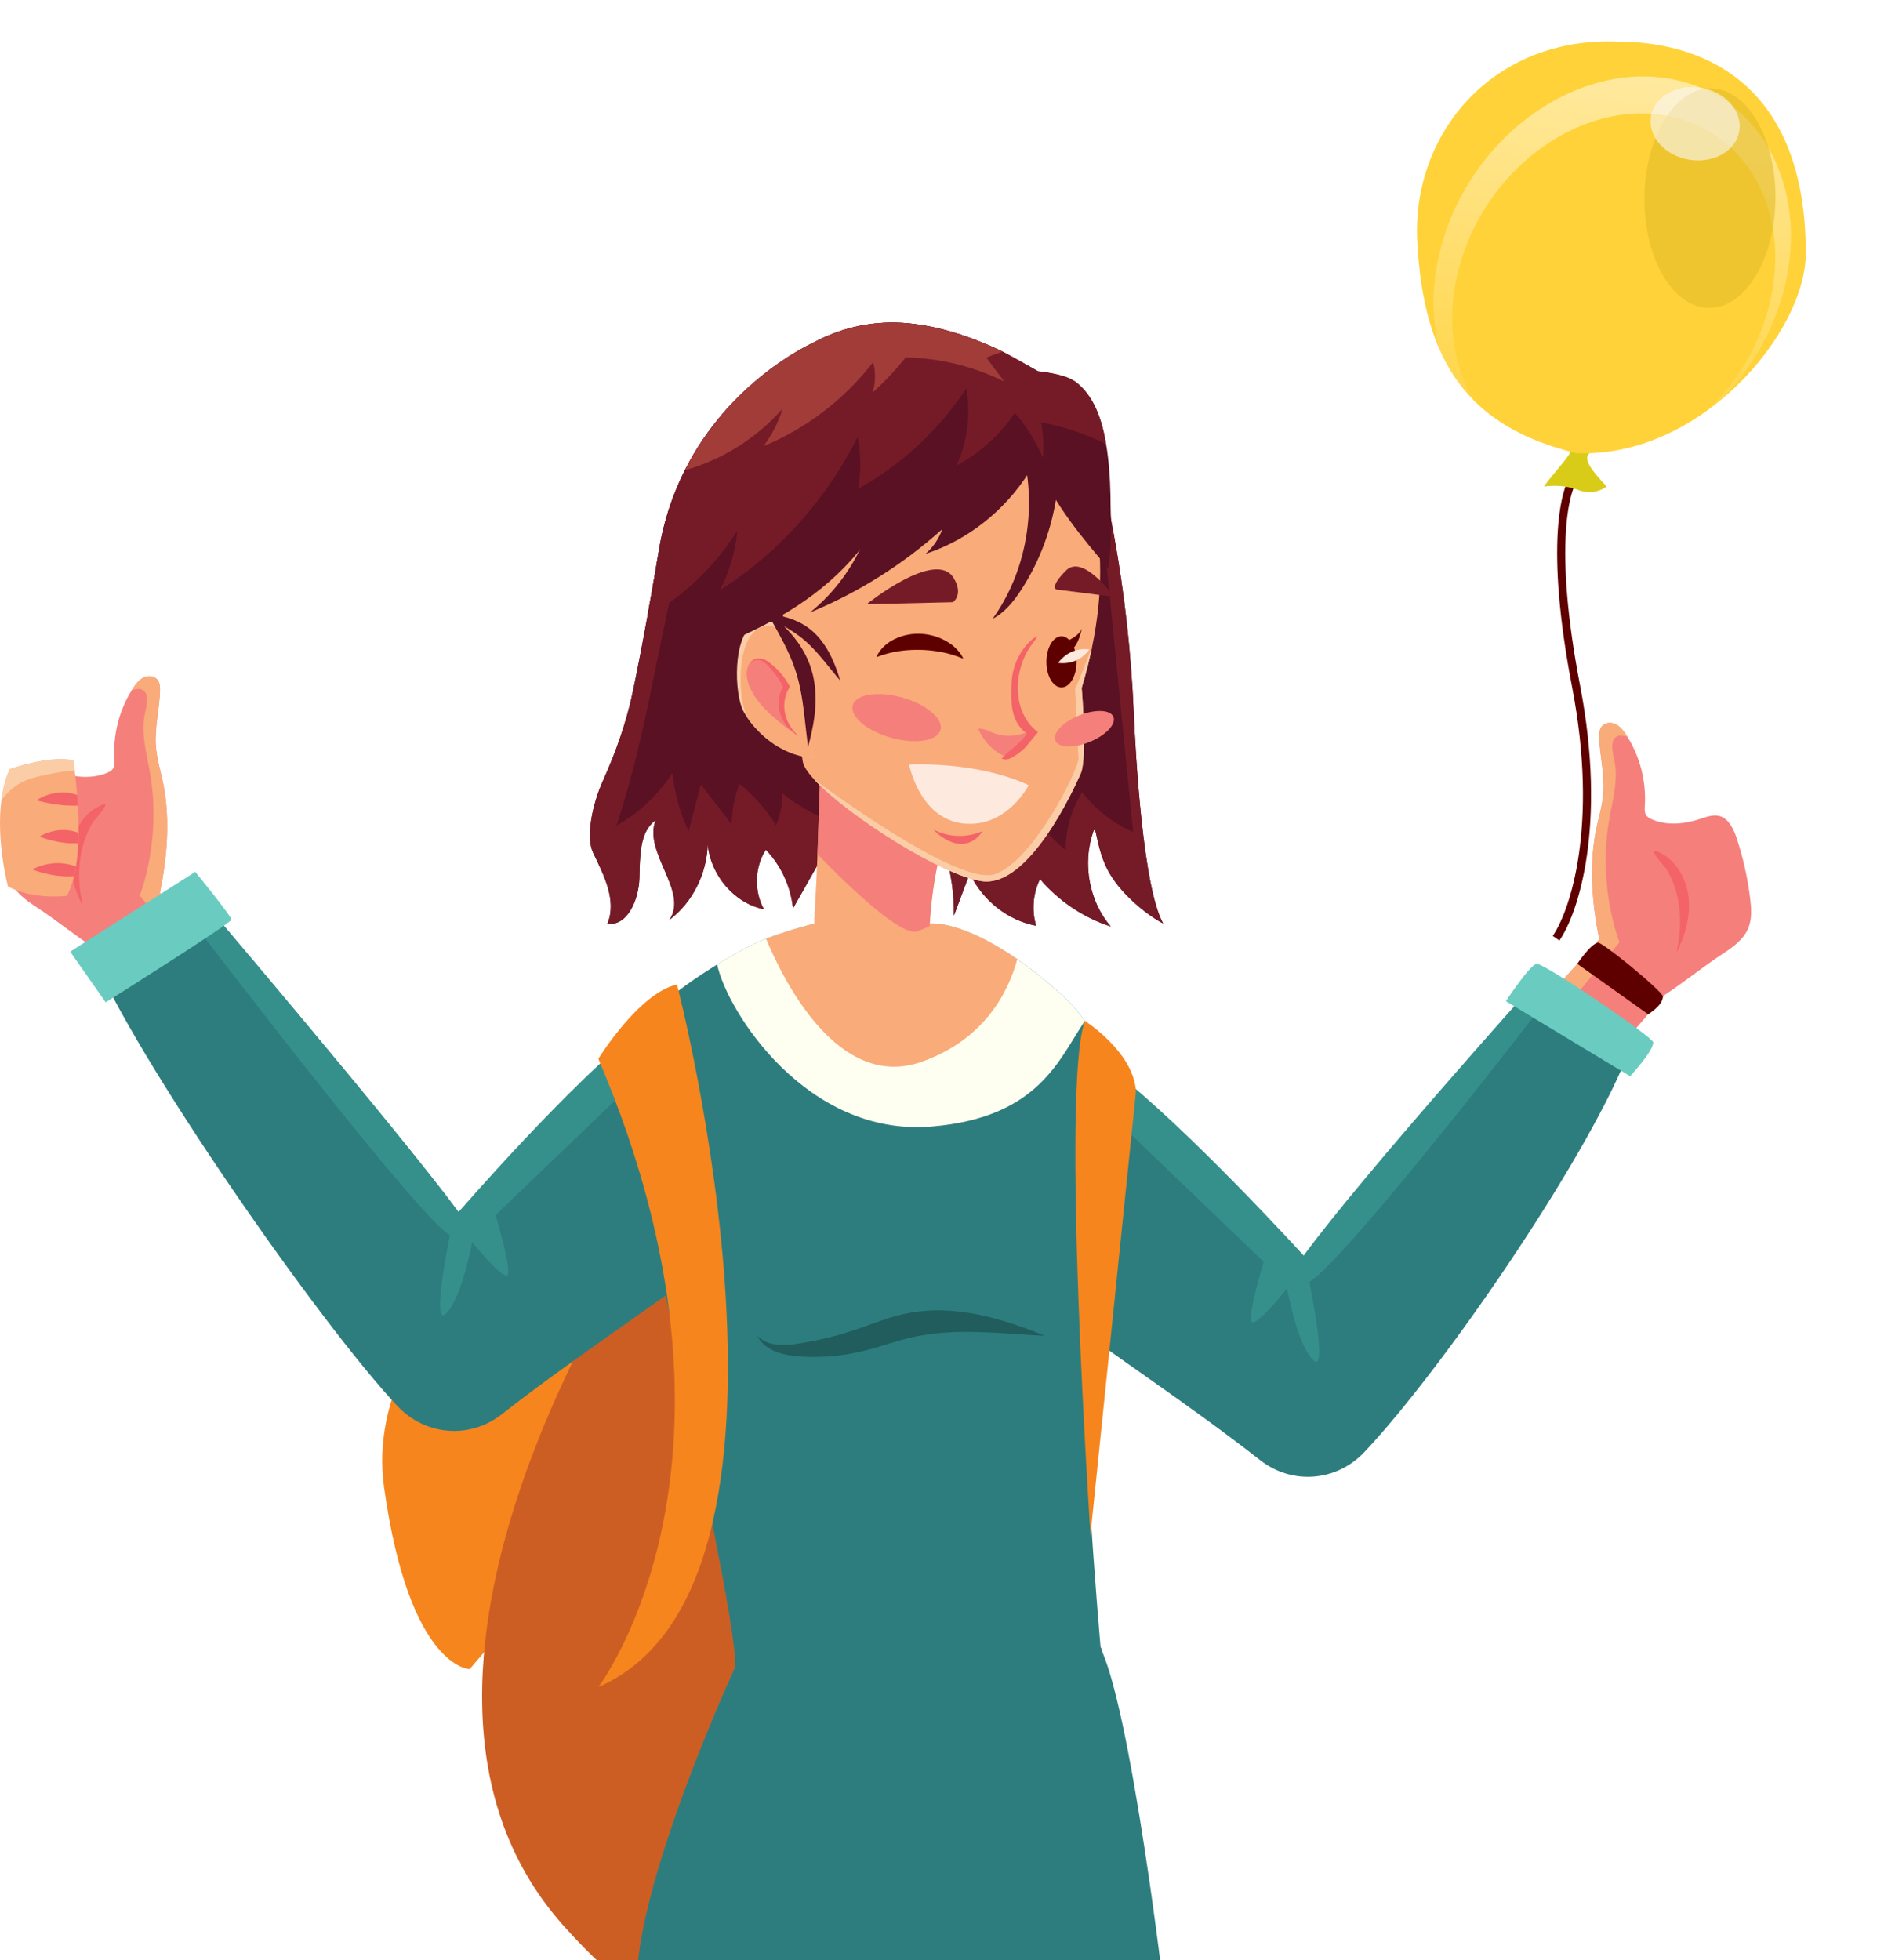 <svg width="382" height="395" viewBox="0 0 382 395" fill="none" xmlns="http://www.w3.org/2000/svg">
<path d="M352.496 186.853C351.558 189.322 349.292 190.893 347.156 192.288C343.264 194.855 339.485 197.932 335.594 200.488L328.426 208.821L318.256 199.891L315.269 197.263L322.392 189.301C320.987 182.388 320.354 175.011 321.589 168.062C322.089 165.258 323.018 162.529 323.219 159.686C323.467 156.059 322.531 152.46 322.382 148.818C322.344 147.988 322.378 147.075 322.875 146.424C323.515 145.594 324.743 145.49 325.661 145.939C326.583 146.381 327.26 147.251 327.838 148.132C327.899 148.225 327.971 148.33 328.022 148.43C330.604 152.496 331.866 157.468 331.57 162.353C331.539 162.979 331.481 163.655 331.784 164.198C332.056 164.676 332.566 164.945 333.066 165.157C336.097 166.423 339.55 166.067 342.669 165.05C343.965 164.629 345.329 164.093 346.639 164.456C348.54 164.995 349.52 167.174 350.163 169.144C351.418 173.012 352.306 177.028 352.806 181.09C353.044 183.017 353.18 185.048 352.496 186.853Z" fill="#F57F7B"/>
<path d="M326.45 189.89L318.256 199.891L315.269 197.263L322.392 189.3C320.987 182.387 320.354 175.01 321.589 168.061C322.089 165.257 323.018 162.529 323.219 159.685C323.467 156.058 322.531 152.459 322.382 148.818C322.344 147.987 322.378 147.074 322.875 146.424C323.515 145.593 324.743 145.489 325.661 145.938C326.583 146.38 327.26 147.25 327.838 148.131C327.899 148.225 327.971 148.329 328.022 148.43C327.372 148.354 326.722 148.113 326.117 148.336C324.542 148.897 324.987 151.309 325.382 153.006C326.318 157.068 325.055 161.281 324.348 165.394C322.984 173.306 323.753 182.373 326.45 189.89Z" fill="#F9AB7A"/>
<path d="M338.141 180.702C338.971 184.394 338.791 188.291 337.937 191.976C339.621 188.715 340.723 185.013 340.43 181.31C340.134 177.604 338.277 173.926 335.185 172.161C334.624 171.841 333.92 171.449 333.328 171.424C333.576 172.758 335.444 174.249 336.141 175.479C337.056 177.1 337.726 178.869 338.141 180.702Z" fill="#F36367"/>
<path d="M191.423 238.975C189.423 252.265 225.12 271.62 254.01 294.247C260.445 299.287 269.395 298.607 275.049 292.618C290.631 276.092 319.012 234.852 327.852 213.167L307.875 200.064C307.875 200.064 274.851 237.062 262.742 253.524C262.742 253.524 231.559 221.119 221.596 213.857C221.596 213.857 218.095 214.45 214.707 217.83C212.217 220.303 192.372 232.652 191.423 238.975Z" fill="#2D7D7E"/>
<path d="M224.567 225.337V215.878C239.554 227.479 262.796 253.025 262.796 253.025C274.906 236.564 308.354 199.303 308.354 199.303L311.722 201.511C301.708 214.646 270.404 254.473 263.937 258.356C263.937 258.356 267.876 277.326 264.672 274.08C261.464 270.827 259.444 259.679 259.444 259.679C259.444 259.679 253.297 267.397 252.344 266.369C251.395 265.344 254.736 254.29 254.736 254.29L224.567 225.337Z" fill="#35908C"/>
<path d="M303.559 201.767C303.559 201.767 308.314 194.505 309.739 194.239C311.165 193.973 333.262 209.046 333.262 210.056C333.262 211.901 328.605 216.883 328.605 216.883L303.559 201.767Z" fill="#6ACCC0"/>
<path d="M317.945 194.235C317.945 194.235 320.572 190.299 321.998 190.033C321.998 188.914 335.209 199.814 335.209 200.824C335.209 202.668 332.231 204.397 332.231 204.397L317.945 194.235Z" fill="#5E0000"/>
<path d="M120.615 236.063C120.615 236.063 72.339 263.312 77.431 299.782C82.523 336.249 94.674 336.371 94.674 336.371L120.615 306.07L141.96 253.282L120.615 236.063Z" fill="#F6851E"/>
<path d="M134.661 241.241C134.661 241.241 66.999 335.68 113.496 387.964C159.999 440.245 178.953 382.377 178.953 382.377L171.646 281.422L134.661 241.241Z" fill="#CD5E23"/>
<path d="M103.534 663.278H131.757C138.976 625.32 151.085 563.556 155.191 554.184C161.185 540.512 181.458 422.89 181.458 422.89L187.908 423.44C187.908 423.44 189.289 530.662 190.214 536.134C190.214 536.134 181.707 562.66 179.156 576.612C177.975 583.044 181.346 629.662 184.003 663.278H213.471C216.186 620.733 220.744 553.741 222.931 547.069C226.159 537.223 239.521 440.401 236.293 412.505C234.861 400.077 231.87 382.778 228.993 367.399C227.625 360.069 226.275 353.163 225.135 347.444C224.921 346.34 224.707 345.283 224.509 344.273C224.298 343.238 224.098 342.249 223.914 341.329C223.649 340.046 223.414 338.874 223.2 337.824C222.462 334.207 222.009 332.083 222.009 332.083H150.126C150.126 332.083 149.84 332.651 149.33 333.726C149.262 333.855 149.197 333.995 149.129 334.15C148.99 334.434 148.84 334.757 148.68 335.099V335.106C147.918 336.735 146.895 338.985 145.707 341.732C145.578 342.044 145.439 342.371 145.292 342.702C144.735 344.025 144.132 345.449 143.51 346.969C143.384 347.286 143.251 347.609 143.122 347.933C142.493 349.497 141.836 351.147 141.18 352.879H141.173C140.704 354.105 140.227 355.378 139.748 356.686C139.265 358.002 138.782 359.354 138.295 360.731C138.084 361.345 137.87 361.975 137.656 362.604L137.649 362.607C137.618 362.69 137.591 362.769 137.564 362.859C137.503 363.049 137.431 363.247 137.37 363.445C137.21 363.894 137.06 364.358 136.907 364.825C136.764 365.26 136.615 365.706 136.465 366.152C135.696 368.521 134.945 370.962 134.217 373.449C134.074 373.942 133.928 374.438 133.788 374.934C133.598 375.606 133.411 376.286 133.223 376.965C132.924 378.062 132.628 379.162 132.346 380.273C131.199 384.745 130.176 389.339 129.366 393.948C129.271 394.483 129.179 395.008 129.097 395.54C128.985 396.176 128.89 396.813 128.791 397.449C128.716 397.96 128.641 398.463 128.57 398.973C128.502 399.433 128.441 399.886 128.386 400.347C128.067 402.752 127.815 405.139 127.652 407.522C127.611 408.083 127.577 408.654 127.543 409.215C126.651 425.054 127.543 529.569 127.543 529.569C127.543 529.569 108.388 568.545 107.266 584.27C106.891 589.522 104.905 632.891 103.534 663.278Z" fill="#6F99C1"/>
<path d="M103.534 663.278H107.789C109.793 628.857 112.64 583.773 113.916 582.429C115.991 580.236 137.377 525.446 137.377 525.446C137.377 525.446 131.812 403.643 137.377 393.319C139.853 388.731 144.469 376.225 148.847 363.74C149.35 362.28 149.861 360.821 150.357 359.372C150.939 357.693 151.514 356.036 152.068 354.414C153.082 351.449 154.045 348.612 154.912 346.02C155.756 343.507 156.518 341.228 157.161 339.287C158.535 335.135 159.385 332.536 159.385 332.536L156.987 332.169L156.392 332.083H150.126C150.126 332.083 149.84 332.651 149.33 333.726C149.262 333.855 149.197 333.995 149.129 334.15C148.99 334.434 148.84 334.757 148.68 335.099V335.106C147.918 336.735 146.895 338.985 145.707 341.732C145.578 342.044 145.439 342.371 145.292 342.702C144.735 344.025 144.132 345.449 143.51 346.969C143.384 347.286 143.251 347.609 143.122 347.933C142.493 349.497 141.836 351.147 141.18 352.879H141.173C140.704 354.105 140.227 355.378 139.748 356.686C139.265 358.002 138.782 359.354 138.295 360.731C138.084 361.345 137.87 361.975 137.656 362.604L137.649 362.607C137.618 362.69 137.591 362.769 137.564 362.859C137.503 363.049 137.431 363.247 137.37 363.445C137.21 363.894 137.06 364.358 136.907 364.825C136.764 365.26 136.615 365.706 136.465 366.152C135.696 368.521 134.945 370.962 134.217 373.449C134.074 373.942 133.928 374.438 133.788 374.934C133.598 375.606 133.411 376.286 133.223 376.965C132.924 378.062 132.628 379.162 132.346 380.273C131.199 384.745 130.176 389.339 129.366 393.948C129.271 394.483 129.179 395.008 129.097 395.54C128.985 396.176 128.89 396.813 128.791 397.449C128.716 397.96 128.641 398.463 128.57 398.973C128.502 399.433 128.441 399.886 128.386 400.347C128.067 402.752 127.815 405.139 127.652 407.522C127.611 408.083 127.577 408.654 127.543 409.215C126.651 425.054 127.543 529.569 127.543 529.569C127.543 529.569 108.388 568.545 107.266 584.27C106.891 589.522 104.905 632.891 103.534 663.278Z" fill="#5080A6"/>
<path d="M228.991 367.4C208.169 377.045 171.357 369.769 148.845 363.74C147.434 363.37 146.073 363 144.78 362.633C143.287 362.209 141.875 361.799 140.569 361.411C139.776 361.177 139.011 360.951 138.293 360.731C138.691 359.617 139.076 358.513 139.47 357.438C139.562 357.183 139.657 356.935 139.746 356.687C140.113 355.684 140.474 354.706 140.841 353.757C140.95 353.466 141.059 353.171 141.171 352.88H141.178C141.834 351.147 142.491 349.497 143.12 347.933C143.178 347.804 143.229 347.664 143.277 347.534C143.362 347.344 143.43 347.153 143.508 346.97C144.025 345.705 144.525 344.518 145.001 343.393C145.097 343.159 145.192 342.929 145.29 342.703C145.437 342.372 145.576 342.045 145.705 341.732C146.893 338.986 147.917 336.735 148.678 335.107V335.1C148.838 334.758 148.988 334.435 149.128 334.151C149.196 333.996 149.26 333.856 149.328 333.726C149.838 332.651 150.124 332.084 150.124 332.084H222.007C222.007 332.084 222.46 334.208 223.198 337.825C223.412 338.874 223.647 340.046 223.912 341.33C224.096 342.25 224.297 343.238 224.507 344.274C224.705 345.284 224.919 346.341 225.133 347.445C226.273 353.164 227.623 360.07 228.991 367.4Z" fill="#5080A6"/>
<path d="M233.971 395.915C212.878 415.273 128.388 400.347 128.388 400.347C128.177 392.377 131.167 380.805 134.872 369.661C136.668 364.262 138.637 358.959 140.498 354.217C144.631 343.692 148.22 335.919 148.22 335.919C148.407 328.453 141.121 295.333 135.032 265.233C133.392 257.119 131.838 249.228 130.538 242.114C128.456 230.725 129.058 220.49 130.164 213.441C130.946 208.401 131.991 204.982 132.491 203.922C133.086 202.667 135.283 200.729 138.127 198.648C138.141 198.641 138.161 198.626 138.175 198.619C138.685 198.256 139.107 197.954 139.433 197.727C139.501 197.684 139.566 197.638 139.62 197.594C139.797 197.472 139.93 197.375 140.029 197.31C140.056 197.292 140.083 197.274 140.103 197.26C140.124 197.242 140.144 197.231 140.168 197.217C141.576 196.254 143.076 195.279 144.57 194.366C148.342 192.044 152.091 190.052 154.315 189.211C154.349 189.197 154.39 189.179 154.428 189.168C155.445 188.787 156.441 188.438 157.384 188.122C161.207 186.849 164.167 186.134 164.167 186.134H187.219C187.219 186.134 187.253 186.127 187.315 186.127C187.335 186.127 187.362 186.127 187.393 186.119C187.474 186.112 187.583 186.105 187.723 186.105C187.736 186.098 187.743 186.098 187.757 186.098C188.464 186.084 189.866 186.166 191.954 186.72V186.727C192.774 186.946 193.696 187.238 194.723 187.633C197.448 188.679 200.904 190.423 205.081 193.317C207.629 195.085 210.442 197.282 213.521 200.014C215.473 201.754 217.205 203.673 218.701 205.741C230.474 221.918 228.74 247.161 219.637 265.876C216.569 272.182 221.878 332.184 221.878 332.184C222.525 333.536 223.178 335.369 223.828 337.562C225.498 343.21 227.137 351.223 228.593 359.513C231.692 377.095 233.971 395.915 233.971 395.915Z" fill="#2D7D7E"/>
<path d="M128.386 400.347C128.386 400.347 124.692 406.171 127.318 416.747C127.318 416.747 209.522 425.026 236.092 410.833C236.092 410.833 237.415 403.953 233.966 395.914C233.966 395.914 139.608 393.463 128.386 400.347Z" fill="#6ACCC0"/>
<path d="M210.592 269.193C210.592 269.193 209.752 269.147 208.228 269.064C206.717 268.967 204.534 268.819 201.839 268.643C196.489 268.366 189.162 267.931 181.743 270.027C179.855 270.556 177.963 271.178 176.055 271.72C174.15 272.27 172.211 272.705 170.388 272.979C166.718 273.536 163.391 273.547 160.618 273.309C159.21 273.187 157.924 272.936 156.833 272.562C155.737 272.188 154.853 271.67 154.22 271.149C153.581 270.624 153.206 270.103 152.975 269.75C152.761 269.38 152.669 269.182 152.669 269.182C152.669 269.182 152.825 269.33 153.125 269.607C153.441 269.858 153.917 270.203 154.587 270.477C155.928 271.052 158.006 271.214 160.571 270.822C163.183 270.437 166.272 269.822 169.589 268.862C171.252 268.384 172.943 267.82 174.739 267.162C176.541 266.511 178.46 265.796 180.545 265.214C184.78 264.031 189.025 263.862 192.692 264.247C196.39 264.602 199.594 265.415 202.231 266.188C204.863 266.975 206.945 267.752 208.377 268.302C209.806 268.855 210.592 269.193 210.592 269.193Z" fill="#215D5D"/>
<path d="M218.698 205.741C213.527 213.265 209.554 225.211 187.821 227.023C162.646 229.126 146.6 203.886 144.563 194.367C148.339 192.041 152.084 190.053 154.309 189.212C154.343 189.194 154.387 189.179 154.421 189.165C155.438 188.787 156.438 188.435 157.377 188.119C161.2 186.85 164.16 186.134 164.16 186.134H187.209C187.209 186.134 187.246 186.127 187.308 186.127C187.328 186.127 187.355 186.127 187.383 186.12C187.468 186.113 187.576 186.106 187.716 186.106C187.729 186.098 187.736 186.098 187.75 186.098C188.457 186.084 189.859 186.163 191.944 186.72V186.728C192.771 186.943 193.689 187.238 194.716 187.633C197.441 188.676 200.897 190.42 205.071 193.317C207.622 195.086 210.435 197.279 213.514 200.014C215.47 201.751 217.198 203.674 218.698 205.741Z" fill="#FFFFF1"/>
<path d="M220.359 167.656C218.147 174.04 219.563 181.676 223.9 186.702C218.447 184.962 213.467 181.615 209.65 177.154C208.228 180.008 207.936 183.477 208.864 186.554C203.174 185.505 198.051 181.46 195.486 176.003L192.288 184.523C192.356 179.929 191.652 175.313 190.207 170.978C190.074 170.571 189.931 170.176 189.785 169.777C189.108 170.093 188.451 170.471 187.822 170.891C183.631 173.67 180.634 178.423 179.92 183.603C173.705 182.506 168.327 177.254 166.8 170.805L159.861 183.053C159.384 178.613 157.415 174.36 154.381 171.244C152.112 174.72 151.962 179.598 154 183.236C148.088 182.053 143.237 176.438 142.659 170.115C142.512 176.086 139.567 181.91 134.951 185.364C138.862 179.627 129.607 171.819 132.171 165.29C128.811 167.67 129.032 172.811 128.886 177.078C128.736 181.353 126.447 186.734 122.446 186.13C124.389 181.529 121.735 176.356 119.568 171.866C118.034 168.688 119.405 162.076 121.572 157.274C124.191 151.468 126.317 145.432 127.617 139.159C128.44 135.19 129.406 130.269 130.498 124.265C131.222 120.282 131.998 115.832 132.828 110.874C135.372 95.607 143.217 85.124 150.397 78.47C157.075 72.29 163.177 69.41 163.919 69.076C163.939 69.058 163.966 69.044 163.994 69.037C178.872 69.037 194.421 75.741 207.694 82.837C209.385 83.743 211.103 84.671 212.712 85.721C214.447 86.846 216.073 88.126 217.474 89.679C219.1 91.487 220.325 93.576 221.291 95.819C222.515 98.623 223.325 101.675 223.961 104.752C224.168 105.752 224.359 106.762 224.539 107.761C226.689 119.603 228.022 131.606 228.543 143.653C228.907 152.079 230.4 178.818 234.465 186.087C231.944 184.85 226.322 180.687 223.553 175.809C220.896 171.125 221.049 165.654 220.359 167.656Z" fill="#591123"/>
<path d="M184.366 170.266C185.499 170.511 186.659 170.763 187.822 170.892C183.631 173.671 180.634 178.423 179.92 183.604C173.705 182.507 168.327 177.255 166.8 170.806L159.861 183.053C159.384 178.614 157.415 174.361 154.381 171.244C152.112 174.721 151.962 179.599 154 183.237C148.088 182.054 143.237 176.439 142.659 170.115C142.512 176.087 139.567 181.91 134.951 185.365C138.862 179.627 129.607 171.819 132.171 165.291C128.811 167.671 129.032 172.812 128.886 177.079C128.736 181.353 126.447 186.735 122.446 186.131C124.389 181.529 121.735 176.356 119.568 171.866C118.034 168.688 119.405 162.077 121.572 157.274C124.191 151.469 126.317 145.433 127.617 139.16C128.44 135.191 129.406 130.269 130.498 124.266C131.222 120.283 131.998 115.832 132.828 110.875C135.372 95.607 143.217 85.124 150.397 78.47C149.203 81.148 146.962 84.107 146.179 85.75C144.067 90.186 142.274 94.795 140.72 99.479C138.937 104.871 137.458 110.361 136.158 115.908C132.205 132.746 129.743 150.038 124.256 166.395C128.777 163.885 132.695 160.19 135.559 155.729C135.964 159.82 137.07 163.828 138.805 167.509C139.638 164.371 140.458 161.236 141.288 158.094C143.353 160.772 145.421 163.45 147.489 166.121C147.516 163.332 148.06 160.539 149.084 157.961C151.938 160.298 154.435 163.134 156.432 166.312C157.289 164.295 157.724 162.081 157.697 159.87C165.28 166.028 175.001 168.224 184.366 170.266Z" fill="#751B28"/>
<path d="M220.362 167.656C218.151 174.04 219.566 181.676 223.903 186.702C218.45 184.962 213.471 181.615 209.654 177.154C208.232 180.008 207.939 183.477 208.868 186.554C203.177 185.505 198.054 181.46 195.49 176.003L192.292 184.523C192.36 179.929 191.656 175.313 190.21 170.978C190.914 170.942 191.612 170.827 192.302 170.622C194.874 169.849 197.18 167.275 196.789 164.478C198.316 166.822 199.854 169.162 201.388 171.499C203.249 168.31 205.106 165.121 206.967 161.936C208.991 165.546 211.668 168.745 214.804 171.315C214.804 167.203 215.984 163.097 218.151 159.686C220.872 163.184 224.441 165.956 228.414 167.649C226.036 143.703 223.672 119.764 221.294 95.819C222.519 98.623 223.328 101.675 223.965 104.752C224.172 105.752 224.363 106.762 224.543 107.761C226.693 119.603 228.026 131.606 228.547 143.653C228.911 152.079 230.404 178.818 234.469 186.087C231.948 184.85 226.325 180.687 223.556 175.809C220.9 171.125 221.053 165.654 220.362 167.656Z" fill="#751B28"/>
<path d="M205.068 193.301C203.258 199.962 198.462 209.482 185.791 213.975C168.966 219.936 157.908 197.568 154.414 189.153C159.557 187.233 164.153 186.122 164.153 186.122H187.206C187.206 186.122 187.24 186.111 187.301 186.111C187.325 186.111 187.352 186.111 187.379 186.108C187.461 186.1 187.573 186.09 187.709 186.09C187.723 186.082 187.733 186.082 187.747 186.082C188.451 186.072 189.856 186.151 191.941 186.704V186.712C192.764 186.931 193.682 187.226 194.713 187.618C197.438 188.664 200.894 190.411 205.068 193.301Z" fill="#F9AB7A"/>
<path d="M184.892 210.557L164.155 186.122C164.189 182.491 164.479 181.125 164.791 172.142C165.121 162.144 165.468 152.779 165.468 152.779L192.151 163.927C189.171 170.977 187.831 179.015 187.378 186.668C186.439 202.806 184.892 210.557 184.892 210.557Z" fill="#F9AB7A"/>
<path d="M192.152 163.929C189.172 170.978 187.831 179.016 187.379 186.67C186.535 187.044 185.716 187.385 184.94 187.669C181.845 188.813 171.888 179.473 164.792 172.143C165.122 162.146 165.469 152.781 165.469 152.781L192.152 163.929Z" fill="#F57F7B"/>
<path d="M220.138 130.427C219.597 133.036 218.906 135.776 218.049 138.637C218.049 138.637 219.247 152.758 217.842 155.922C216.433 159.092 207.446 178.818 198.003 177.595C190.122 176.582 170.852 164.38 164.154 157.115C162.814 155.666 161.977 154.419 161.824 153.488C160.905 147.887 157.749 123.176 157.449 121.105C156.65 115.504 154.422 73.07 202.966 84.876C211.712 87.007 218.61 94.165 220.587 103.414C222.019 110.09 222.488 119.056 220.138 130.427Z" fill="#F9AB7A"/>
<path d="M218.051 138.637C218.051 138.637 219.248 152.758 217.843 155.922C216.435 159.092 207.448 178.818 198.005 177.595C190.123 176.582 170.853 164.38 164.155 157.115C172.36 163.133 194.236 178.494 200.651 176.136C208.601 173.213 217.588 154.624 217.415 152.783C217.241 150.932 216.724 138.889 216.724 138.889C216.724 138.889 218.326 135.082 220.139 130.427C219.598 133.036 218.908 135.776 218.051 138.637Z" fill="#FBCDA7"/>
<path d="M164 152.781C157.904 152.274 153.469 148.452 151.091 145.253C150.557 144.534 150.128 143.84 149.809 143.229C148.067 139.893 147.57 128.325 152.047 125.636C155.19 123.755 157.476 126.484 158.564 128.289C158.564 128.296 158.564 128.296 158.564 128.296C159.023 129.065 159.272 129.665 159.272 129.665L164 152.781Z" fill="#FBCDA7"/>
<path d="M164 152.781C157.904 152.274 153.468 148.452 151.091 145.253C150.886 144.926 150.706 144.617 150.556 144.322C148.815 140.986 148.315 129.417 152.795 126.728C155.339 125.204 157.319 126.703 158.564 128.289C158.564 128.296 158.564 128.296 158.564 128.296C159.023 129.065 159.271 129.665 159.271 129.665L164 152.781Z" fill="#F9AB7A"/>
<path d="M150.633 134.824C150.408 135.751 150.551 136.715 150.837 137.628C152.062 141.51 155.732 144.473 159.246 147.223C158.184 145.339 157.797 143.215 158.011 141.144C158.086 140.421 158.235 139.709 158.242 138.983C158.269 136.071 151.96 129.356 150.633 134.824Z" fill="#F57F7B"/>
<path d="M161.008 148.326C161.008 148.326 160.939 148.286 160.807 148.207C160.681 148.125 160.477 148.017 160.242 147.851C159.773 147.517 159.123 146.985 158.507 146.198C157.898 145.41 157.347 144.357 157.085 143.113C156.847 141.873 156.898 140.428 157.528 139.037C157.592 138.857 157.688 138.692 157.783 138.526L157.851 138.404C157.871 138.372 157.858 138.39 157.861 138.386L157.858 138.39H157.861H157.864C157.864 138.39 157.868 138.393 157.854 138.368L157.796 138.257L157.677 138.034C157.596 137.89 157.517 137.746 157.432 137.602C157.102 137.034 156.742 136.502 156.374 136.006C156.007 135.507 155.623 135.05 155.245 134.633C154.864 134.219 154.5 133.828 154.133 133.54C153.772 133.252 153.374 133.062 153 133.012C152.623 132.969 152.269 133.055 152.031 133.181C151.789 133.306 151.653 133.468 151.602 133.594C151.541 133.713 151.544 133.788 151.541 133.785C151.541 133.785 151.52 133.716 151.548 133.58C151.571 133.447 151.67 133.238 151.912 133.051C152.15 132.871 152.524 132.699 153.021 132.684C153.517 132.677 154.051 132.854 154.524 133.138C155.007 133.425 155.439 133.784 155.895 134.176C156.344 134.572 156.803 135.018 157.245 135.514C157.684 136.013 158.109 136.556 158.494 137.149C158.589 137.297 158.681 137.448 158.776 137.602L158.912 137.836L159.089 138.163L159.211 138.393C159.181 138.472 159.13 138.548 159.089 138.623L158.912 138.954C158.834 139.098 158.752 139.242 158.694 139.396C158.143 140.604 158.024 141.87 158.126 143.002C158.252 144.138 158.616 145.148 159.055 145.946C159.497 146.748 160.001 147.345 160.382 147.736C160.569 147.934 160.739 148.071 160.841 148.171C160.95 148.276 161.008 148.326 161.008 148.326Z" fill="#F36367"/>
<path d="M224.542 120.271C224.542 120.271 218.344 111.507 214.888 114.976C211.432 118.445 212.986 118.808 212.986 118.808L224.542 120.271Z" fill="#751B28"/>
<path d="M174.708 121.767C174.708 121.767 188.573 110.591 192.209 116.436C194.332 119.848 192.094 121.365 192.094 121.365L174.708 121.767Z" fill="#751B28"/>
<path d="M218.071 126.685C217.697 127.71 216.449 128.515 215.551 128.979C215.092 128.504 214.554 128.228 213.979 128.228C212.299 128.228 210.938 130.536 210.938 133.386C210.938 136.233 212.299 138.541 213.979 138.541C215.656 138.541 217.017 136.233 217.017 133.386C217.017 132.308 216.82 131.308 216.49 130.485C217.578 129.302 218.071 126.685 218.071 126.685Z" fill="#5E0000"/>
<path d="M176.692 132.428C176.692 132.428 176.96 132.328 177.433 132.159C177.903 131.993 178.579 131.778 179.389 131.584C181.012 131.177 183.158 130.919 185.386 130.958C187.614 130.998 189.781 131.332 191.434 131.799C192.254 132.026 192.948 132.263 193.428 132.45C193.911 132.637 194.186 132.741 194.186 132.741C194.186 132.741 194.091 132.504 193.849 132.094C193.604 131.684 193.183 131.109 192.502 130.48C191.189 129.233 188.563 127.784 185.287 127.719C182.012 127.665 179.474 129.02 178.236 130.221C177.593 130.829 177.209 131.389 176.988 131.792C176.77 132.191 176.692 132.428 176.692 132.428Z" fill="#5E0000"/>
<path d="M219.624 130.88C219.624 130.88 218.556 132.405 216.811 133.152C215.059 133.9 213.29 133.591 213.29 133.591C213.29 133.591 214.358 132.07 216.107 131.322C217.855 130.571 219.624 130.88 219.624 130.88Z" fill="#FDE9DE"/>
<path d="M200.232 147.707C199.242 147.326 198.252 146.755 197.201 146.866C198.249 149.401 200.269 151.464 202.701 152.474C202.888 152.55 203.086 152.625 203.286 152.614C203.535 152.607 203.763 152.481 203.974 152.348C205.321 151.514 206.508 150.396 207.45 149.081C207.637 148.814 207.821 148.531 207.892 148.203C208.137 147.125 207.433 147.362 206.828 147.614C206.123 147.905 205.385 148.103 204.637 148.207C203.161 148.412 201.637 148.25 200.232 147.707Z" fill="#F57F7B"/>
<path d="M202.919 151.856C203.542 151.27 204.239 150.771 204.875 150.199C205.661 149.491 206.396 148.722 207.039 147.866C203.726 145.454 203.76 141.798 203.92 137.656C203.991 135.787 204.484 133.939 205.345 132.304C205.797 131.448 206.348 130.646 206.981 129.927C207.308 129.564 207.651 129.219 208.012 128.899C208.365 128.587 208.733 128.41 209.158 128.227C208.954 128.475 208.815 128.759 208.631 129.011C208.148 129.672 207.644 130.29 207.229 131.009C206.818 131.725 206.461 132.48 206.165 133.26C205.576 134.82 205.229 136.488 205.175 138.167C205.12 139.813 205.348 141.474 205.916 143.017C206.569 144.771 207.723 146.511 209.236 147.535C209.25 147.546 206.971 150.321 206.75 150.551C206.171 151.134 205.549 151.662 204.872 152.115C204.209 152.557 203.45 153.086 202.641 153.05C202.385 153.039 202.127 152.978 201.919 152.823C202.059 152.726 202.188 152.615 202.307 152.493C202.358 152.439 202.409 152.381 202.46 152.327C202.607 152.162 202.763 152.007 202.919 151.856Z" fill="#F36367"/>
<path d="M207.36 158.25C207.36 158.25 205.319 162.28 201.23 164.527C199.319 165.595 196.958 166.26 194.148 165.947C191.335 165.634 189.209 164.311 187.62 162.665C184.215 159.12 183.259 154.069 183.259 154.069C198.393 153.631 207.003 158.063 207.346 158.239L207.36 158.25Z" fill="#FDE9DE"/>
<path d="M188.172 167.16C191.223 168.785 194.962 168.9 198.102 167.465C197.01 169.144 195.486 170.133 193.56 170.057C191.635 169.982 189.468 168.659 188.172 167.16Z" fill="#F36367"/>
<path d="M212.712 149.176C213.243 150.675 216.304 150.848 219.549 149.561C222.795 148.281 224.999 146.024 224.468 144.528C223.938 143.029 220.876 142.857 217.631 144.14C214.386 145.423 212.182 147.681 212.712 149.176Z" fill="#F57F7B"/>
<path d="M171.88 142.187C171.326 144.448 174.847 147.367 179.742 148.704C184.637 150.045 189.052 149.301 189.603 147.04C190.157 144.782 186.64 141.867 181.745 140.526C176.85 139.185 172.435 139.929 171.88 142.187Z" fill="#F57F7B"/>
<path d="M224.005 106.168C224.005 106.642 224.005 107.117 223.977 107.591C223.906 108.893 223.838 110.187 223.766 111.481C223.743 111.977 223.307 114.443 223.596 114.756C218.191 108.411 212.704 101.922 209.398 94.128C208.687 92.464 208.272 90.835 208.194 89.024C206.33 92.737 204.782 96.03 201.836 98.989C200.384 100.448 198.795 101.757 197.121 102.925C195.676 103.932 193.533 104.625 192.274 105.819C195.05 103.202 197.026 99.672 197.86 95.854C191.373 105.801 181.052 112.254 170.446 116.791C172.769 114.378 174.504 111.333 175.426 108.03C168.912 117.38 159.952 123.366 150.057 127.92C150.057 127.92 148.182 125.9 146.519 121.831C146.135 120.903 145.76 119.871 145.43 118.732C145.403 118.646 145.376 118.548 145.356 118.462C144.886 116.827 144.492 114.968 144.25 112.901C143.447 106.308 144.124 97.511 148.55 86.504C151.672 78.717 157.21 72.724 163.922 69.075C163.942 69.057 163.969 69.043 163.997 69.036C169.817 65.879 176.508 64.485 183.277 65.171C189.567 65.815 195.717 67.846 201.476 70.542C203.19 71.344 209.238 74.813 209.238 74.813C209.238 74.813 214.568 75.298 216.773 76.927C220.582 79.738 222.171 84.742 222.967 89.491C223.12 90.357 223.236 91.22 223.338 92.061C223.749 95.422 223.865 98.812 223.879 102.192C223.886 103.058 223.926 103.903 223.964 104.751C223.981 105.226 223.998 105.693 224.005 106.168Z" fill="#591123"/>
<path d="M169.089 136.249C168.912 135.695 168.647 134.901 168.259 133.938C167.868 132.974 167.358 131.842 166.63 130.652C165.909 129.469 164.96 128.222 163.721 127.15C162.483 126.072 161.112 125.353 159.854 124.864C158.585 124.382 157.411 124.116 156.432 123.962C156.003 123.89 155.619 123.847 155.265 123.807C154.799 123.455 154.523 123.261 154.523 123.261C154.523 123.261 154.625 123.448 154.806 123.768C154.537 123.746 154.292 123.732 154.091 123.721C153.533 123.696 153.227 123.699 153.227 123.699C153.227 123.699 154.044 124.113 155.377 124.792C155.717 125.396 156.146 126.158 156.649 127.057C157.922 129.372 159.626 132.518 160.663 136.116C161.704 139.729 162.044 143.364 162.357 146.042C162.514 147.386 162.643 148.483 162.731 149.241C162.84 150.003 162.898 150.424 162.898 150.424C162.898 150.424 163.014 150.014 163.218 149.277C163.408 148.529 163.667 147.454 163.908 146.099C164.147 144.744 164.371 143.108 164.395 141.242C164.422 139.388 164.252 137.284 163.629 135.156C163.021 133.017 162.017 131.17 160.976 129.656C159.98 128.233 158.949 127.093 158.017 126.187C159.364 126.946 160.85 127.88 162.231 129.081C164.33 130.896 165.994 133.039 167.256 134.592C167.895 135.368 168.412 136.005 168.769 136.443C169.14 136.878 169.348 137.116 169.348 137.116C169.348 137.116 169.256 136.806 169.089 136.249Z" fill="#591123"/>
<path d="M163.279 123.43C172.973 119.447 182.032 113.742 189.958 106.628C189.27 108.562 188.09 110.298 186.576 111.61C195.012 108.867 202.503 102.975 207.408 95.221C209.085 92.575 210.497 89.599 210.605 86.413C210.622 85.892 210.602 85.353 210.415 84.871C210.078 84.016 209.272 83.477 208.473 83.092C205.265 81.532 201.509 81.585 198.101 82.578C194.696 83.57 191.58 85.436 188.593 87.431C186.012 89.156 183.477 91.004 181.358 93.326C177.229 97.842 176.657 102.806 174.456 108.26C172.051 114.217 168.17 119.515 163.279 123.43Z" fill="#591123"/>
<path d="M200.096 124.708C202.525 123.464 204.341 121.196 205.872 118.845C209.617 113.086 212.09 106.406 213.042 99.486C213.597 95.463 213.593 91.153 211.746 87.583C210.719 85.599 206.777 82.238 205.144 85.556C204.154 87.569 206.46 92.124 206.824 94.234C207.988 100.935 207.45 107.959 205.321 114.39C204.096 118.086 202.344 121.591 200.096 124.708Z" fill="#591123"/>
<path d="M212.715 85.72C211.776 85.479 210.827 85.267 209.875 85.088C210.317 87.439 210.436 89.862 210.222 92.252C208.817 88.945 206.902 85.882 204.582 83.215C201.555 87.672 197.479 91.332 192.836 93.787C195.013 89.017 195.711 83.499 194.799 78.29C189.2 86.731 181.658 93.712 173.018 98.482C173.6 95.049 173.559 91.494 172.892 88.075C166.576 100.661 156.976 111.37 145.431 118.732C145.319 118.808 145.217 118.88 145.108 118.945C145.19 118.783 145.271 118.625 145.356 118.463C147.132 114.904 148.244 110.975 148.619 106.973C147.299 109.062 145.833 111.039 144.251 112.902C140.339 117.492 135.665 121.364 130.501 124.265C131.226 120.282 132.002 115.831 132.832 110.874C133.852 104.752 135.73 99.395 138.07 94.751C146.989 77.042 162.708 69.622 163.922 69.076C163.943 69.058 163.97 69.044 163.997 69.036C169.817 65.88 176.508 64.485 183.278 65.172C189.567 65.815 195.717 67.847 201.476 70.543C201.65 70.622 201.857 70.726 202.106 70.859C204.334 72.002 209.239 74.813 209.239 74.813C209.239 74.813 214.569 75.299 216.773 76.927C220.583 79.738 222.172 84.743 222.968 89.491C219.685 87.874 216.243 86.615 212.715 85.72Z" fill="#751B28"/>
<path d="M202.431 76.879C196.23 73.816 189.406 72.151 182.566 72.025C180.525 74.592 178.283 76.965 175.864 79.126C176.514 77.166 176.572 74.999 176.004 73.007C170.17 80.51 162.482 86.38 153.921 89.903C155.615 87.66 156.921 85.097 157.754 82.364C152.472 88.346 145.549 92.671 138.069 94.752C146.988 77.044 162.707 69.624 163.921 69.078C163.942 69.06 163.969 69.045 163.996 69.038C169.816 65.882 176.507 64.487 183.277 65.174C189.566 65.817 195.716 67.848 201.475 70.544C201.649 70.624 201.856 70.728 202.105 70.861C200.999 71.227 199.907 71.641 198.822 72.069C200.023 73.679 201.227 75.279 202.431 76.879Z" fill="#A23C39"/>
<path d="M218.699 205.74C218.699 205.74 228.502 211.967 228.992 219.929L219.824 309.259C219.824 309.259 213.787 219.016 218.699 205.74Z" fill="#F6851E"/>
<path d="M2.133 177.452C3.071 179.918 5.337 181.489 7.473 182.887C11.364 185.447 15.144 188.528 19.032 191.08L26.202 199.417L36.373 190.487L39.36 187.859L32.237 179.896C33.645 172.983 34.275 165.607 33.04 158.658C32.54 155.854 31.611 153.125 31.41 150.282C31.162 146.654 32.097 143.056 32.247 139.418C32.285 138.584 32.251 137.674 31.754 137.023C31.118 136.186 29.89 136.085 28.968 136.535C28.046 136.977 27.369 137.847 26.791 138.727C26.73 138.821 26.662 138.925 26.607 139.029C24.029 143.092 22.763 148.067 23.059 152.949C23.093 153.574 23.144 154.25 22.845 154.793C22.57 155.271 22.066 155.545 21.566 155.757C18.532 157.018 15.079 156.666 11.96 155.645C10.664 155.225 9.3 154.685 7.99 155.052C6.085 155.591 5.109 157.77 4.466 159.74C3.211 163.608 2.323 167.627 1.826 171.686C1.585 173.613 1.449 175.647 2.133 177.452Z" fill="#F57F7B"/>
<path d="M28.181 180.487L36.375 190.488L39.362 187.86L32.239 179.897C33.647 172.984 34.276 165.607 33.041 158.659C32.541 155.854 31.613 153.126 31.412 150.282C31.164 146.655 32.099 143.057 32.249 139.419C32.286 138.585 32.252 137.675 31.756 137.024C31.12 136.187 29.892 136.086 28.97 136.535C28.048 136.978 27.371 137.848 26.793 138.728C26.732 138.822 26.663 138.926 26.609 139.03C27.259 138.951 27.909 138.71 28.514 138.933C30.089 139.494 29.643 141.906 29.249 143.603C28.313 147.665 29.575 151.879 30.283 155.991C31.647 163.9 30.881 172.97 28.181 180.487Z" fill="#F9AB7A"/>
<path d="M16.495 171.299C15.662 174.991 15.842 178.891 16.696 182.576C15.012 179.312 13.91 175.609 14.203 171.906C14.495 168.204 16.356 164.522 19.451 162.757C20.013 162.437 20.713 162.046 21.305 162.02C21.057 163.354 19.189 164.846 18.492 166.079C17.577 167.693 16.907 169.465 16.495 171.299Z" fill="#F36367"/>
<path d="M1.607 178.627C6.594 181.413 13.468 180.536 13.468 180.536C14.098 179.421 14.581 178.063 14.928 176.564C15.084 175.942 15.21 175.287 15.319 174.619C15.553 173.127 15.703 171.549 15.768 169.945C15.809 169.244 15.832 168.533 15.839 167.828C15.853 165.948 15.798 164.086 15.693 162.349C15.656 161.598 15.604 160.879 15.553 160.189C15.4 158.316 15.217 156.691 15.064 155.476C14.89 154.067 14.754 153.218 14.754 153.218C9.676 152.183 1.944 155.012 1.944 155.012C1.1 156.899 0.576 158.999 0.297 161.138C-0.829 169.536 1.607 178.627 1.607 178.627Z" fill="#F9AB7A"/>
<path d="M7.369 161.293C7.369 161.293 8.07 161.49 9.118 161.71C10.175 161.929 11.567 162.199 13.091 162.303C14.016 162.371 14.897 162.371 15.69 162.35C15.652 161.598 15.601 160.879 15.55 160.189C14.863 159.959 14.084 159.783 13.254 159.722C11.567 159.603 10.046 159.998 9.002 160.426C7.961 160.854 7.369 161.293 7.369 161.293Z" fill="#F36367"/>
<path d="M7.933 168.605C7.933 168.605 8.59 168.86 9.573 169.137C10.563 169.414 11.876 169.738 13.332 169.881C14.192 169.96 15.022 169.96 15.767 169.946C15.808 169.245 15.832 168.533 15.839 167.829C15.162 167.581 14.39 167.376 13.549 167.297C11.968 167.149 10.522 167.48 9.522 167.847C8.515 168.22 7.933 168.605 7.933 168.605Z" fill="#F36367"/>
<path d="M6.522 175.223C6.522 175.223 7.199 175.497 8.247 175.795C9.298 176.086 10.703 176.424 12.257 176.55C13.207 176.629 14.118 176.618 14.928 176.564C15.084 175.942 15.21 175.288 15.319 174.619C14.492 174.31 13.516 174.059 12.444 173.972C10.784 173.836 9.274 174.152 8.216 174.501C7.148 174.853 6.522 175.223 6.522 175.223Z" fill="#F36367"/>
<path d="M0.294 161.138C1.454 159.772 2.726 158.532 4.271 157.709C5.679 156.947 7.24 156.573 8.781 156.253C10.55 155.89 12.435 155.422 14.244 155.386C14.482 155.379 14.761 155.426 15.061 155.476C14.887 154.067 14.751 153.219 14.751 153.219C9.672 152.183 1.941 155.013 1.941 155.013C1.097 156.9 0.573 158.999 0.294 161.138Z" fill="#FBCDA7"/>
<path d="M163.759 229.728C165.755 243.018 130.059 262.377 101.165 285C94.736 290.04 85.787 289.36 80.13 283.368C64.55 266.849 27.075 213.188 18.237 191.503L34.844 180.607L38.212 178.4C38.212 178.4 80.327 227.819 92.437 244.277C92.437 244.277 123.623 211.872 133.583 204.61C133.583 204.61 137.087 205.203 140.475 208.583C142.961 211.052 162.806 223.405 163.759 229.728Z" fill="#2D7D7E"/>
<path d="M130.062 215.929V206.474C115.075 218.075 92.433 244.278 92.433 244.278C80.324 227.821 38.208 178.401 38.208 178.401L34.841 180.609C44.855 193.744 84.225 245.073 90.692 248.955C90.692 248.955 86.753 267.922 89.957 264.676C93.161 261.422 95.185 250.271 95.185 250.271C95.185 250.271 101.332 257.989 102.285 256.964C103.237 255.94 99.893 244.889 99.893 244.889L130.062 215.929Z" fill="#35908C"/>
<path d="M14.151 191.781L39.357 175.698C39.357 175.698 46.654 184.624 46.654 185.328C46.654 186.033 21.302 201.995 21.302 201.995L14.151 191.781Z" fill="#6ACCC0"/>
<path d="M120.615 213.371C120.615 213.371 128.816 200.077 136.476 198.405C136.476 198.405 167.958 319.464 120.615 339.984C120.615 339.984 155.311 294.648 120.615 213.371Z" fill="#F6851E"/>
<path d="M317.71 95.706C315.448 98.157 312.282 110.106 317.71 138.294C323.137 166.481 317.279 183.894 313.671 189.077" stroke="#5E0000" stroke-width="1.638"/>
<path d="M316.303 91.599C317.518 89.766 310.336 86.843 307.512 85.525C313.988 85.398 327.213 85.433 328.303 86.587C329.665 88.029 321.052 89.83 320.055 91.783C319.258 93.346 322.76 96.763 323.858 98.037C323.051 98.706 320.797 99.788 318.237 98.772C315.678 97.757 312.79 97.797 311.254 98.066C312.093 96.65 315.087 93.432 316.303 91.599Z" fill="#D9CC19"/>
<path d="M364.013 51.036C364.013 67.045 342.696 92.476 317.662 91.305C296.168 86.036 286.977 73.209 285.691 48.687C284.535 26.64 301.265 7.226 326.299 8.397C341.08 8.397 364.013 15.028 364.013 51.036Z" fill="#FFD239"/>
<g opacity="0.5" filter="url(#filter0_i_258_3418)">
<path fill-rule="evenodd" clip-rule="evenodd" d="M338.386 80.296C347.729 74.568 355.46 65.025 359.022 53.46C365.547 32.271 355.605 12.321 336.815 8.9C318.025 5.479 297.503 19.883 290.978 41.072C284.453 62.261 294.395 82.211 313.185 85.632C314.333 85.841 315.487 85.983 316.645 86.062C315.963 85.989 315.283 85.892 314.605 85.768C297.624 82.677 288.647 64.619 294.555 45.435C300.462 26.252 319.018 13.207 335.999 16.298C352.98 19.39 361.957 37.447 356.05 56.631C352.953 66.685 346.383 75.053 338.386 80.296Z" fill="url(#paint0_linear_258_3418)"/>
</g>
<ellipse rx="13.23" ry="22.129" transform="matrix(0.997 0.078 -0.034 0.999 344.697 39.935)" fill="#E4BC29" fill-opacity="0.6"/>
<ellipse rx="9.011" ry="7.369" transform="matrix(0.997 0.078 -0.034 0.999 341.702 24.939)" fill="#F9F9F9" fill-opacity="0.6"/>
<defs>
<filter id="filter0_i_258_3418" x="288.975" y="8.397" width="72.05" height="84.677" filterUnits="userSpaceOnUse" color-interpolation-filters="sRGB">
<feFlood flood-opacity="0" result="BackgroundImageFix"/>
<feBlend mode="normal" in="SourceGraphic" in2="BackgroundImageFix" result="shape"/>
<feColorMatrix in="SourceAlpha" type="matrix" values="0 0 0 0 0 0 0 0 0 0 0 0 0 0 0 0 0 0 127 0" result="hardAlpha"/>
<feOffset dy="7.012"/>
<feGaussianBlur stdDeviation="3.506"/>
<feComposite in2="hardAlpha" operator="arithmetic" k2="-1" k3="1"/>
<feColorMatrix type="matrix" values="0 0 0 0 0.997 0 0 0 0 1 0 0 0 0 0.867 0 0 0 0.25 0"/>
<feBlend mode="normal" in2="shape" result="effect1_innerShadow_258_3418"/>
</filter>
<linearGradient id="paint0_linear_258_3418" x1="330.968" y1="9.954" x2="324.825" y2="87.45" gradientUnits="userSpaceOnUse">
<stop stop-color="white"/>
<stop offset="1" stop-color="white" stop-opacity="0"/>
</linearGradient>
</defs>
</svg>
